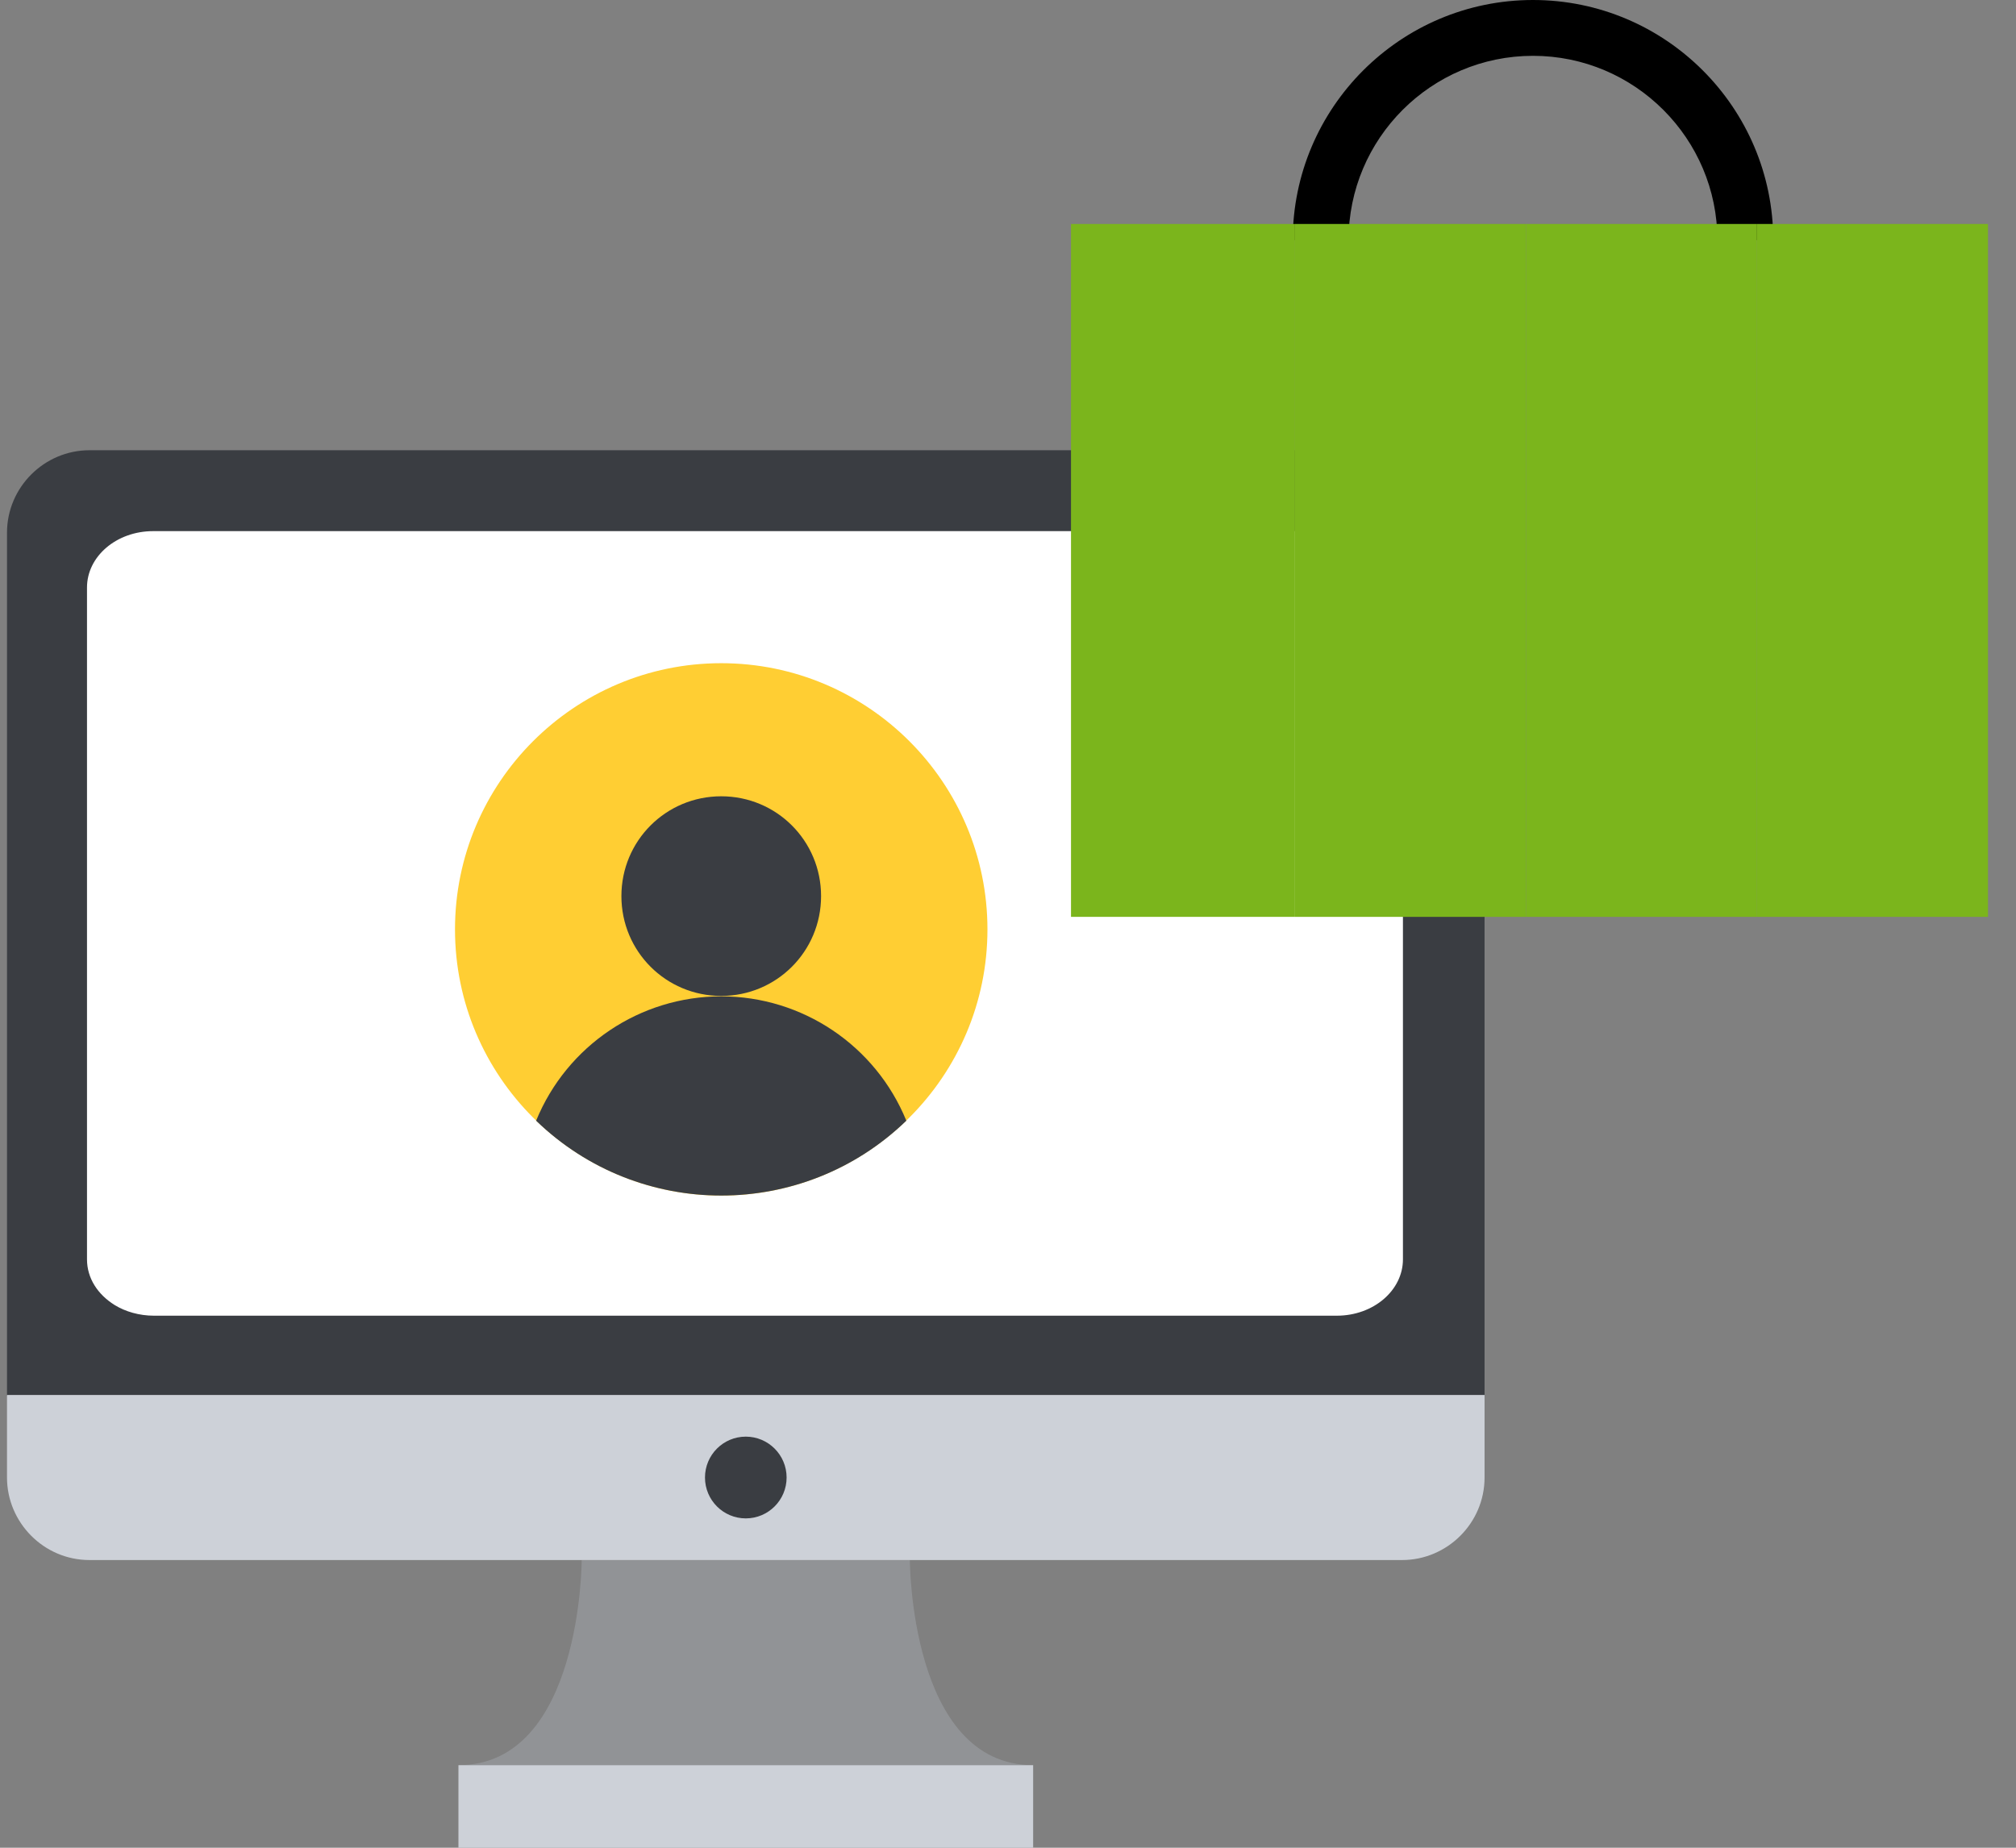 <svg width="72" height="66" viewBox="0 0 72 66" fill="none" xmlns="http://www.w3.org/2000/svg">
<rect x="0" y="0" width="72" height="66" fill="#808080" stroke="none"/>
<g clip-path="url(#clip0_21452_13052)">
<path d="M36.898 63.051H16.372C20.775 63.051 20.775 55.724 20.775 55.724H32.495C32.495 55.724 32.495 63.051 36.898 63.051Z" fill="#919396"/>
<path d="M50.076 16.082H3.195C1.591 16.082 0.25 17.395 0.25 19.03V49.857H53.02V19.03C53.02 17.425 51.708 16.082 50.076 16.082Z" fill="#3A3D42"/>
<path d="M0.25 52.776C0.25 54.381 1.562 55.724 3.195 55.724H50.076C51.679 55.724 53.02 54.411 53.02 52.776V49.828H0.25V52.776ZM16.373 63.051H36.898V66H16.373V63.051Z" fill="#CDD1D8"/>
<path d="M26.635 54.236C27.44 54.236 28.093 53.582 28.093 52.776C28.093 51.97 27.44 51.316 26.635 51.316C25.83 51.316 25.178 51.97 25.178 52.776C25.178 53.582 25.83 54.236 26.635 54.236Z" fill="#3A3D42"/>
<path d="M49.172 19.381C48.764 19.118 48.268 18.972 47.714 18.972H5.469C4.157 18.972 3.107 19.877 3.107 20.986V44.982C3.107 45.653 3.486 46.237 4.098 46.617C4.477 46.85 4.973 46.996 5.498 46.996H47.743C49.055 46.996 50.105 46.091 50.105 44.982V20.957C50.076 20.315 49.726 19.731 49.172 19.381Z" fill="white"/>
<g clip-path="url(#clip1_21452_13052)">
<path d="M35.266 33.197C35.266 38.441 31.003 42.705 25.758 42.705C20.514 42.705 16.25 38.441 16.25 33.197C16.25 27.952 20.514 23.689 25.758 23.689C31.003 23.689 35.266 27.952 35.266 33.197Z" fill="#FFCE33"/>
<path d="M29.324 32.008C29.324 33.984 27.734 35.574 25.758 35.574C23.782 35.574 22.193 33.984 22.193 32.008C22.193 30.032 23.782 28.443 25.758 28.443C27.734 28.443 29.324 30.032 29.324 32.008Z" fill="#3A3D42"/>
<path d="M32.369 40.031C31.27 37.342 28.655 35.589 25.758 35.589C22.861 35.589 20.247 37.342 19.147 40.031C22.831 43.596 28.685 43.596 32.369 40.031Z" fill="#3A3D42"/>
</g>
</g>
<g clip-path="url(#clip2_21452_13052)">
<path d="M54.75 -0C50.017 -0 46.169 3.848 46.169 8.581H48.163C48.163 4.948 51.117 1.994 54.75 1.994C58.382 1.994 61.336 4.948 61.336 8.581H63.33C63.331 3.848 59.482 -0 54.75 -0Z" fill="black"/>
<path d="M46.25 8H38V32.75H46.25V8Z" fill="#7BB51C"/>
<path d="M54.5 8H46.25V32.75H54.5V8Z" fill="#7BB51C"/>
<path d="M62.75 8H54.5V32.75H62.75V8Z" fill="#7BB51C"/>
<path d="M71 8H62.75V32.75H71V8Z" fill="#7BB51C"/>
</g>
<defs>
<clipPath id="clip0_21452_13052">
<rect width="52.77" height="49.918" fill="white" transform="translate(0.25 16.082)"/>
</clipPath>
<clipPath id="clip1_21452_13052">
<rect width="19.016" height="19.016" fill="white" transform="translate(16.25 23.689)"/>
</clipPath>
<clipPath id="clip2_21452_13052">
<rect width="33" height="33" fill="white" transform="translate(38.25 -0)"/>
</clipPath>
</defs>
</svg>
